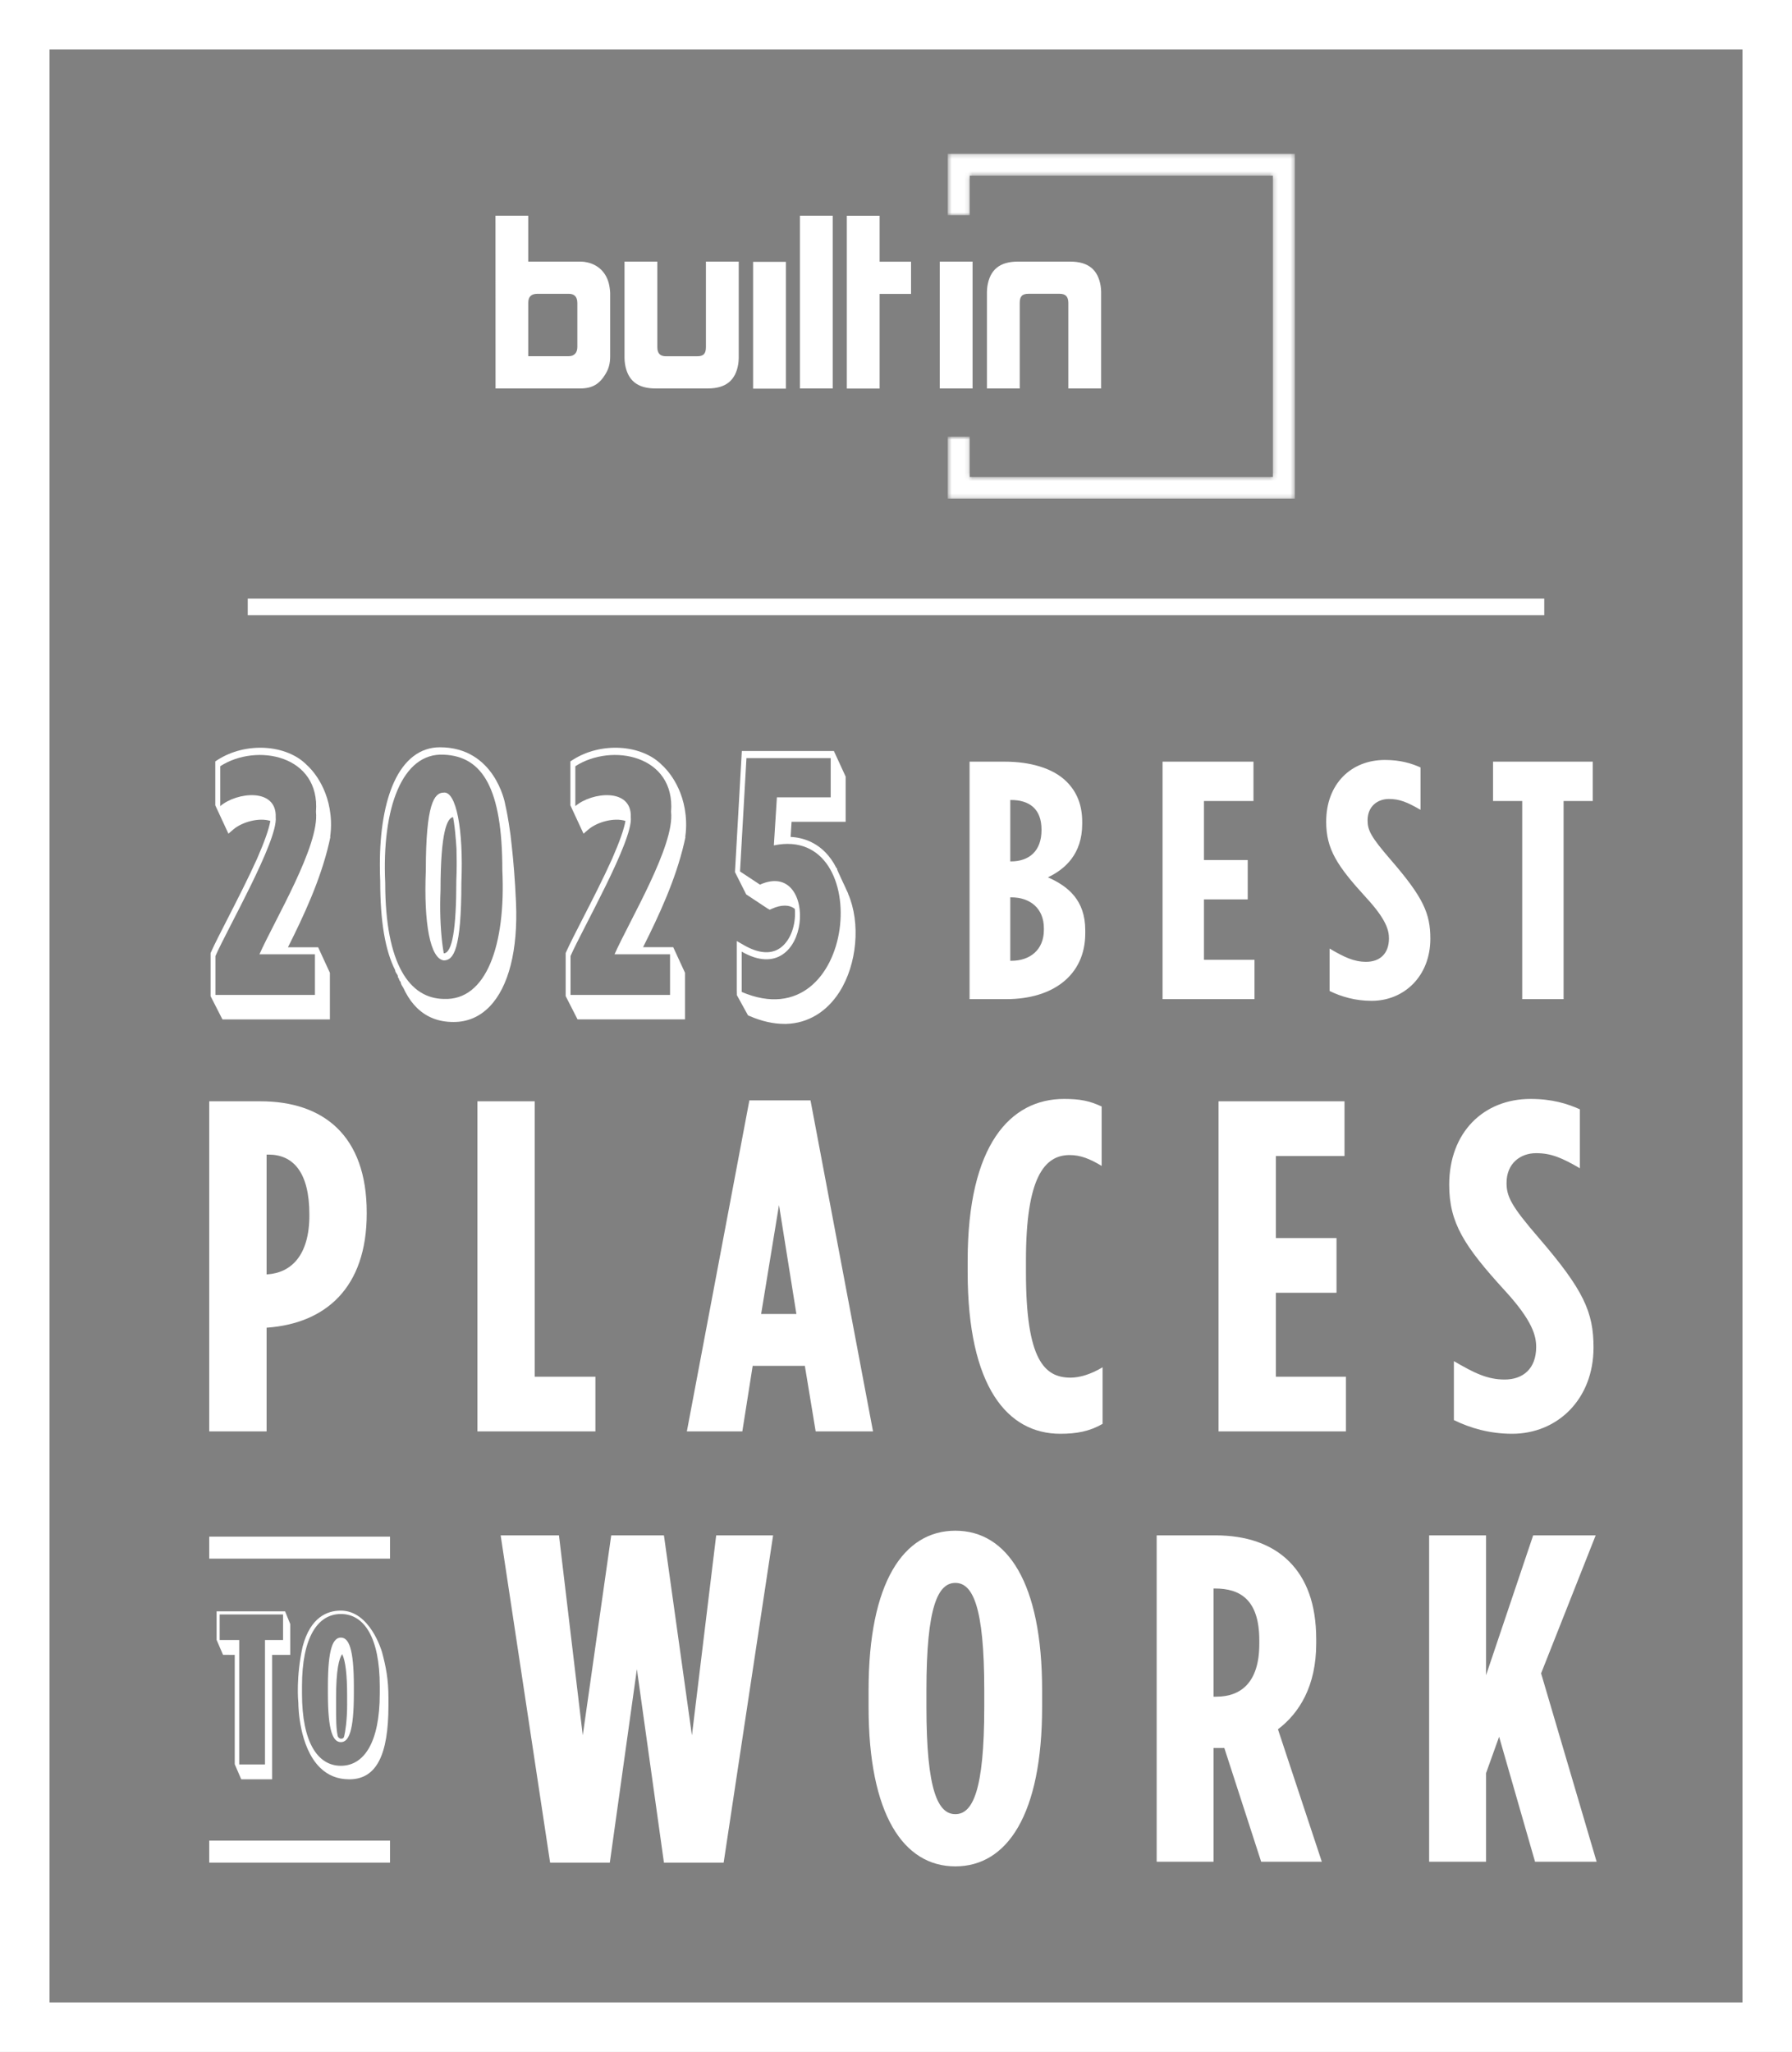 <svg width="434" height="497" viewBox="0 0 434 497" fill="none" xmlns="http://www.w3.org/2000/svg">
<rect x="0" y="0" width="434" height="497" fill="#808080" stroke="none"/>
<rect x="6" y="6" width="422" height="485" stroke="white" stroke-width="12"/>
<path fill-rule="evenodd" clip-rule="evenodd" d="M266.566 69.281C265.928 65.357 263.611 63.365 259.202 63.365H246.501C242.096 63.365 239.778 65.357 239.138 69.281C239.08 69.739 239.022 70.248 239.022 70.703V94.086H246.967V73.392C246.967 71.795 247.539 71.158 249.087 71.158H256.629C258.018 71.158 258.739 71.795 258.739 73.392V94.086H266.684V70.703C266.684 70.248 266.623 69.739 266.566 69.281ZM227.601 94.086H235.544V63.365H227.601V94.086ZM213.034 52.259H205.09V94.109H213.034V71.183H220.645V63.388H213.034V52.259ZM193.728 94.086H201.671V52.237H193.728V94.086ZM139.827 73.377C139.827 71.731 138.94 71.16 137.74 71.16H130.203C128.69 71.16 127.94 71.829 127.94 73.321V86.28H137.709C139.098 86.28 139.827 85.423 139.827 84.06V73.377ZM147.654 69.737C147.714 70.136 147.772 70.59 147.772 70.987V86.349C147.772 88.001 147.423 89.307 146.728 90.445C145.218 93.063 143.422 94.086 140.524 94.086L120.016 94.095L120 52.237H127.94V63.366H140.64C141.161 63.366 141.683 63.422 142.147 63.536C145.161 64.162 147.248 66.438 147.654 69.737ZM170.966 84.06C170.966 85.657 170.395 86.293 168.847 86.293H161.305C159.916 86.293 159.195 85.657 159.195 84.06V63.365H151.25V86.748C151.25 87.203 151.31 87.713 151.368 88.171C152.005 92.094 154.323 94.086 158.731 94.086H171.433C175.838 94.086 178.156 92.094 178.796 88.171C178.853 87.713 178.911 87.203 178.911 86.748V63.365H170.966V84.06ZM182.39 94.139H190.332V63.417H182.39V94.139Z" fill="white"/>
<mask id="mask0_26_426" style="mask-type:luminance" maskUnits="userSpaceOnUse" x="229" y="37" width="85" height="84">
<path fill-rule="evenodd" clip-rule="evenodd" d="M229.533 37.253V52.145H234.865V42.544H308.262V115.513H234.865V105.769H229.533V120.804H313.594V37.253H229.533Z" fill="white"/>
</mask>
<g mask="url(#mask0_26_426)">
<path fill-rule="evenodd" clip-rule="evenodd" d="M229.533 37.253V52.145H234.865V42.544H308.262V115.513H234.865V105.769H229.533V120.804H313.594V37.253H229.533Z" fill="white"/>
</g>
<path d="M50.674 346.704H64.565V321.574H64.679C78.797 320.546 88.817 311.979 88.817 293.932V293.703C88.817 274.97 78.228 266.746 63.085 266.746H50.674V346.704ZM64.565 308.667V279.653H65.02C71.055 279.653 74.926 283.994 74.926 294.16V294.389C74.926 304.098 70.486 308.324 64.679 308.667H64.565Z" fill="white"/>
<path d="M115.618 346.704H144.197V333.454H129.509V266.746H115.618V346.704Z" fill="white"/>
<path d="M166.348 346.704H179.783L182.288 330.827H194.926L197.545 346.704H211.436L196.293 266.517H181.491L166.348 346.704ZM184.338 318.262L188.664 291.876L192.877 318.262H184.338Z" fill="white"/>
<path d="M256.786 347.275C260.771 347.275 263.845 346.704 267.033 344.877V331.169C264.187 332.883 261.454 333.682 259.291 333.682C252.915 333.682 248.474 329.342 248.474 308.21V305.24C248.474 285.25 252.915 279.768 259.063 279.768C261.682 279.768 263.959 280.681 266.805 282.395V268.002C263.845 266.631 261.568 266.175 257.697 266.175C244.717 266.175 234.356 277.255 234.356 305.354V308.096C234.356 335.967 244.034 347.275 256.786 347.275Z" fill="white"/>
<path d="M295.107 346.704H325.962V333.454H308.997V313.122H323.685V299.871H308.997V279.996H325.621V266.746H295.107V346.704Z" fill="white"/>
<path d="M366.235 347.275C377.165 347.275 385.932 338.937 385.932 326.372C385.932 317.805 383.541 312.436 372.611 299.757C366.007 292.104 364.868 289.819 364.868 286.507C364.868 281.824 368.17 279.311 372.042 279.311C375.685 279.311 378.304 280.453 382.63 282.966V268.688C379.556 267.317 375.913 266.175 370.675 266.175C359.289 266.175 350.978 274.285 350.978 286.964C350.978 296.216 354.621 301.813 364.413 312.551C371.245 319.975 372.042 323.631 372.042 326.258C372.042 331.512 368.854 334.139 364.413 334.139C360.2 334.139 357.012 332.54 352.116 329.685V343.963C356.101 345.905 360.77 347.275 366.235 347.275Z" fill="white"/>
<path d="M133.229 451.151H147.691L154.244 404.29L160.797 451.151H175.259L187.235 371.881H173.451L167.576 420.324L160.797 371.881H148.03L141.138 420.324L135.376 371.881H121.253L133.229 451.151Z" fill="white"/>
<path d="M231.373 452.055C243.914 452.055 252.387 439.521 252.387 413.436V409.371C252.387 383.286 243.914 370.752 231.373 370.752C218.831 370.752 210.358 383.286 210.358 409.371V413.436C210.358 439.521 218.831 452.055 231.373 452.055ZM231.373 439.408C227.192 439.408 224.368 433.762 224.368 413.436V409.371C224.368 389.045 227.192 383.399 231.373 383.399C235.553 383.399 238.377 389.045 238.377 409.371V413.436C238.377 433.762 235.553 439.408 231.373 439.408Z" fill="white"/>
<path d="M280.13 450.926H293.914V423.373H296.513L305.438 450.926H320.126L309.506 418.856C314.703 414.904 318.77 408.355 318.77 398.079V397.063C318.77 388.481 316.397 382.383 312.217 378.205C307.924 373.914 301.71 371.881 294.366 371.881H280.13V450.926ZM293.914 410.952V384.754H294.253C300.241 384.754 304.986 387.351 304.986 397.288V398.192C304.986 407.451 300.58 410.952 294.592 410.952H293.914Z" fill="white"/>
<path d="M346.119 450.926H359.903V429.471L363.067 420.663L371.766 450.926H386.68L373.235 405.306L386.454 371.881H371.314L359.903 405.758V371.881H346.119V450.926Z" fill="white"/>
<path d="M94.455 445.819H50.674V451.148H94.455V445.819Z" fill="white"/>
<path d="M94.455 372.188H50.674V377.517H94.455V372.188Z" fill="white"/>
<path d="M58.891 430.191V430.183" stroke="url(#paint0_linear_26_426)" stroke-width="2" stroke-miterlimit="10"/>
<path d="M70.293 393.368L69.048 390.286H52.456V397.19L54.013 400.817L56.852 400.832V427.318L58.424 430.968H65.897V400.832H70.293V393.771V393.368ZM68.551 397.227H64.177V427.371H57.935V397.227H53.197V391.034H68.551V397.227Z" fill="white"/>
<path d="M82.556 396.644C80.688 396.644 79.413 399.194 79.413 408.387V410.22C79.413 419.412 80.68 421.963 82.556 421.963C84.432 421.963 85.7 419.412 85.7 410.22V408.387C85.7 399.194 84.432 396.644 82.556 396.644ZM84.076 412.606C84.076 416.981 83.579 419.577 83.364 420.504C83.283 420.893 83.127 421.125 82.593 421.148C82.245 421.125 81.867 420.811 81.792 420.482C81.392 418.582 81.392 416.39 81.392 413.084V411.237C81.392 404.408 82.119 401.663 82.875 400.653C83.668 402.246 84.069 405.634 84.069 410.751V412.606H84.076Z" fill="white"/>
<path d="M92.52 400.159C92.402 399.748 89.57 390.106 82.519 390.106H82.512C79.346 390.106 75.179 391.625 73.289 398.843C71.672 406.136 72.199 411.947 72.258 412.531C72.258 413.346 72.429 423.137 77.492 428.126C79.405 430.019 81.785 430.968 84.55 430.968C84.647 430.968 84.736 430.968 84.832 430.968C91.141 430.819 94.077 425.142 94.077 413.077V411.222C94.077 406.831 93.484 403.735 92.52 400.152V400.159ZM91.972 410.227C91.972 422.023 88.168 427.692 82.556 427.692C76.944 427.692 73.14 422.023 73.14 410.227V408.394C73.14 396.599 76.936 390.929 82.556 390.929C88.176 390.929 91.972 396.599 91.972 408.394V410.227Z" fill="white"/>
<path d="M234.818 242V184.482H243.364C249.28 184.482 254.949 185.961 258.318 189.33C260.783 191.795 262.098 194.918 262.098 199.108V199.519C262.098 206.914 257.907 210.53 253.799 212.502C258.647 214.638 262.837 218.007 262.837 225.32V226.059C262.837 236.248 254.949 242 243.774 242H234.818ZM252.238 201.08V200.916C252.238 195.904 249.28 193.767 244.843 193.767H244.678V208.64H244.843C249.28 208.64 252.238 206.093 252.238 201.08ZM252.813 224.827C252.813 220.061 249.526 217.35 244.925 217.35H244.678V232.715H244.925C249.526 232.715 252.813 230.003 252.813 225.238V224.827ZM281.556 242V184.482H303.577V194.014H291.581V208.311H302.181V217.843H291.581V232.469H303.824V242H281.556ZM332.196 242.411C328.252 242.411 324.883 241.425 322.007 240.028V229.757C325.54 231.811 327.841 232.962 330.881 232.962C334.086 232.962 336.386 231.072 336.386 227.292C336.386 225.402 335.811 222.773 330.881 217.432C323.815 209.708 321.185 205.682 321.185 199.026C321.185 189.905 327.184 184.072 335.4 184.072C339.18 184.072 341.809 184.893 344.028 185.879V196.15C340.906 194.343 339.016 193.521 336.386 193.521C333.593 193.521 331.21 195.329 331.21 198.697C331.21 201.08 332.031 202.724 336.797 208.229C344.685 217.35 346.411 221.211 346.411 227.374C346.411 236.413 340.084 242.411 332.196 242.411ZM368.659 242V194.014H361.592V184.482H385.75V194.014H378.683V242H368.659Z" fill="white"/>
<path d="M205.413 216.43L205.152 215.86C205.104 215.741 205.045 215.61 204.973 215.48C204.926 215.361 204.878 215.242 204.819 215.135C204.771 215.017 204.712 214.898 204.629 214.72C204.605 214.672 204.581 214.625 204.558 214.577C204.522 214.482 204.475 214.375 204.427 214.28C204.38 214.173 204.32 214.055 204.237 213.888L203.845 213.045C203.798 212.926 203.738 212.796 203.643 212.605C203.619 212.534 203.584 212.475 203.512 212.32L203.406 212.083C203.311 211.857 203.204 211.655 203.132 211.489C203.026 211.228 202.907 210.966 202.752 210.646V210.42L202.55 210.206C201.802 208.733 200.888 207.439 199.819 206.37C197.586 204.125 194.723 202.878 191.481 202.712L191.706 199.053H204.807V188.103L201.957 181.903H179.663L178 211.228L180.72 216.632L185.815 220.005L186.409 220.349L187.003 220.088C188.119 219.589 189.129 219.352 190.091 219.352C191.006 219.352 191.801 219.613 192.49 220.136C192.514 220.361 192.526 220.575 192.538 220.777V221.644C192.443 225.338 190.839 228.592 188.464 229.923C186.29 231.146 183.44 230.802 180.209 228.949L178.428 227.927V239.745L178.451 241.016L181.159 245.933L181.575 246.111C184.485 247.359 187.3 248 189.96 248C190.115 248 190.269 248 190.436 248C195.65 247.846 200.222 245.102 203.299 240.268C207.575 233.557 208.465 223.556 205.401 216.477L205.413 216.43ZM179.627 240.256V230.493C196.647 240.303 198.488 207.795 184.057 214.268L179.223 211.073L180.779 183.625H201.185V193.127H188.155L187.419 204.766C212.242 199.552 207.634 252.276 179.627 240.256Z" fill="white"/>
<path d="M166.016 202.712H165.957C166.147 201.476 166.206 200.206 166.159 198.923C165.838 190.419 160.968 185.882 160.375 185.359C155.422 180.252 145.504 179.658 138.687 184.064L138.14 184.421V195.063L141.323 201.928L142.511 200.906C144.601 199.113 148.735 197.949 151.478 198.84C151.146 200.764 150.077 203.828 148.272 207.961C146.157 212.677 143.378 218.117 141.133 222.487C139.399 225.872 137.891 228.806 137.095 230.623L137 230.849V241.266L139.874 246.907H165.898V235.612L163.047 229.424H155.742C159.579 221.787 163.641 213.057 165.696 204.161L166.016 202.7V202.712ZM148.83 231.146H162.275V240.98H138.176V231.562C141.038 225.017 153.343 203.591 152.773 197.949C153.058 190.739 143.295 191.844 139.34 195.253V185.585C148.224 179.872 163.593 182.96 162.524 196.642C163.439 204.766 152.5 222.891 148.83 231.146Z" fill="white"/>
<path d="M80.016 202.712H79.957C80.135 201.476 80.206 200.206 80.159 198.923C79.838 190.419 74.968 185.882 74.375 185.359C69.422 180.252 59.504 179.658 52.687 184.064L52.14 184.421V195.063L55.323 201.928L56.511 200.906C58.59 199.113 62.723 197.949 65.478 198.84C65.146 200.764 64.077 203.828 62.272 207.961C60.157 212.677 57.366 218.117 55.133 222.499C53.399 225.884 51.903 228.806 51.095 230.635L51 230.861V241.277L53.874 246.919H79.897V235.624L77.047 229.436H69.742C73.579 221.799 77.641 213.069 79.696 204.173L80.016 202.712ZM62.83 231.146H76.275V240.98H52.176V231.562C55.038 225.017 67.343 203.591 66.773 197.949C67.058 190.739 57.295 191.844 53.34 195.253V185.585C62.224 179.872 77.593 182.96 76.524 196.642C77.439 204.766 66.5 222.891 62.83 231.146Z" fill="white"/>
<path d="M107.476 191.975C105.184 191.975 103.129 194.6 103.129 210.824C102.595 223.735 104.21 232.215 107.476 232.619C109.852 232.619 111.74 229.994 111.74 213.77C112.287 200.895 110.469 191.618 107.476 191.975ZM110.386 203.199L110.552 205.539C110.552 205.669 110.552 205.812 110.564 205.943C110.564 206.038 110.564 206.133 110.564 206.263L110.6 208.603C110.6 208.947 110.6 209.292 110.6 209.708C110.6 210.848 110.564 212.012 110.517 213.247C110.517 225.065 109.519 230.849 107.476 230.909C106.894 227.678 106.597 223.545 106.609 219.126C106.609 217.986 106.645 216.822 106.692 215.575C106.692 201.382 108.32 198.092 109.733 197.925C110.018 199.481 110.232 201.251 110.374 203.199H110.386Z" fill="white"/>
<path d="M123.641 202.249C123.119 198.341 122.62 195.954 122.37 194.92L122.311 194.6C122.287 194.469 119.805 181 106.538 181C101.799 181 97.951 183.922 95.421 189.457C93.176 194.374 91.988 201.31 92 209.506C92 210.895 92.024 212.19 92.083 213.389C92.083 223.129 93.271 230.208 95.718 235.006V235.267L95.848 235.386V235.505L96.228 236.099C96.24 236.135 96.252 236.158 96.264 236.182C96.264 236.182 96.264 236.206 96.276 236.218L96.323 236.325C96.323 236.325 96.359 236.408 96.371 236.455V236.693L96.62 237.049V237.227L96.751 237.37V237.536L96.977 237.738L97.012 237.821C97.012 237.821 97.048 237.892 97.06 237.94V238.177L97.191 238.308V238.463L97.701 239.306C97.868 239.662 98.046 240.018 98.212 240.339C99.02 241.859 99.97 243.154 101.039 244.175C103.343 246.408 106.289 247.537 109.78 247.537H109.887C113.261 247.537 116.194 246.266 118.605 243.772C123.202 239.009 125.459 230.089 124.972 218.663C124.734 213.152 124.354 208.662 123.962 205.099M107.476 241.954C99.269 241.848 93.295 233.688 93.295 213.853C92.451 195.704 97.392 182.271 107.476 182.793C116.847 183.174 121.658 190.906 121.658 210.741C122.525 228.878 117.798 242.418 107.476 241.954Z" fill="white"/>
<path fill-rule="evenodd" clip-rule="evenodd" d="M374 149L60 149L60 145L374 145L374 149Z" fill="white"/>
<defs>
<linearGradient id="paint0_linear_26_426" x1="nan" y1="nan" x2="nan" y2="nan" gradientUnits="userSpaceOnUse">
<stop offset="0.16" stop-color="#5F01FF"/>
<stop offset="0.92" stop-color="#00009A"/>
</linearGradient>
</defs>
</svg>
